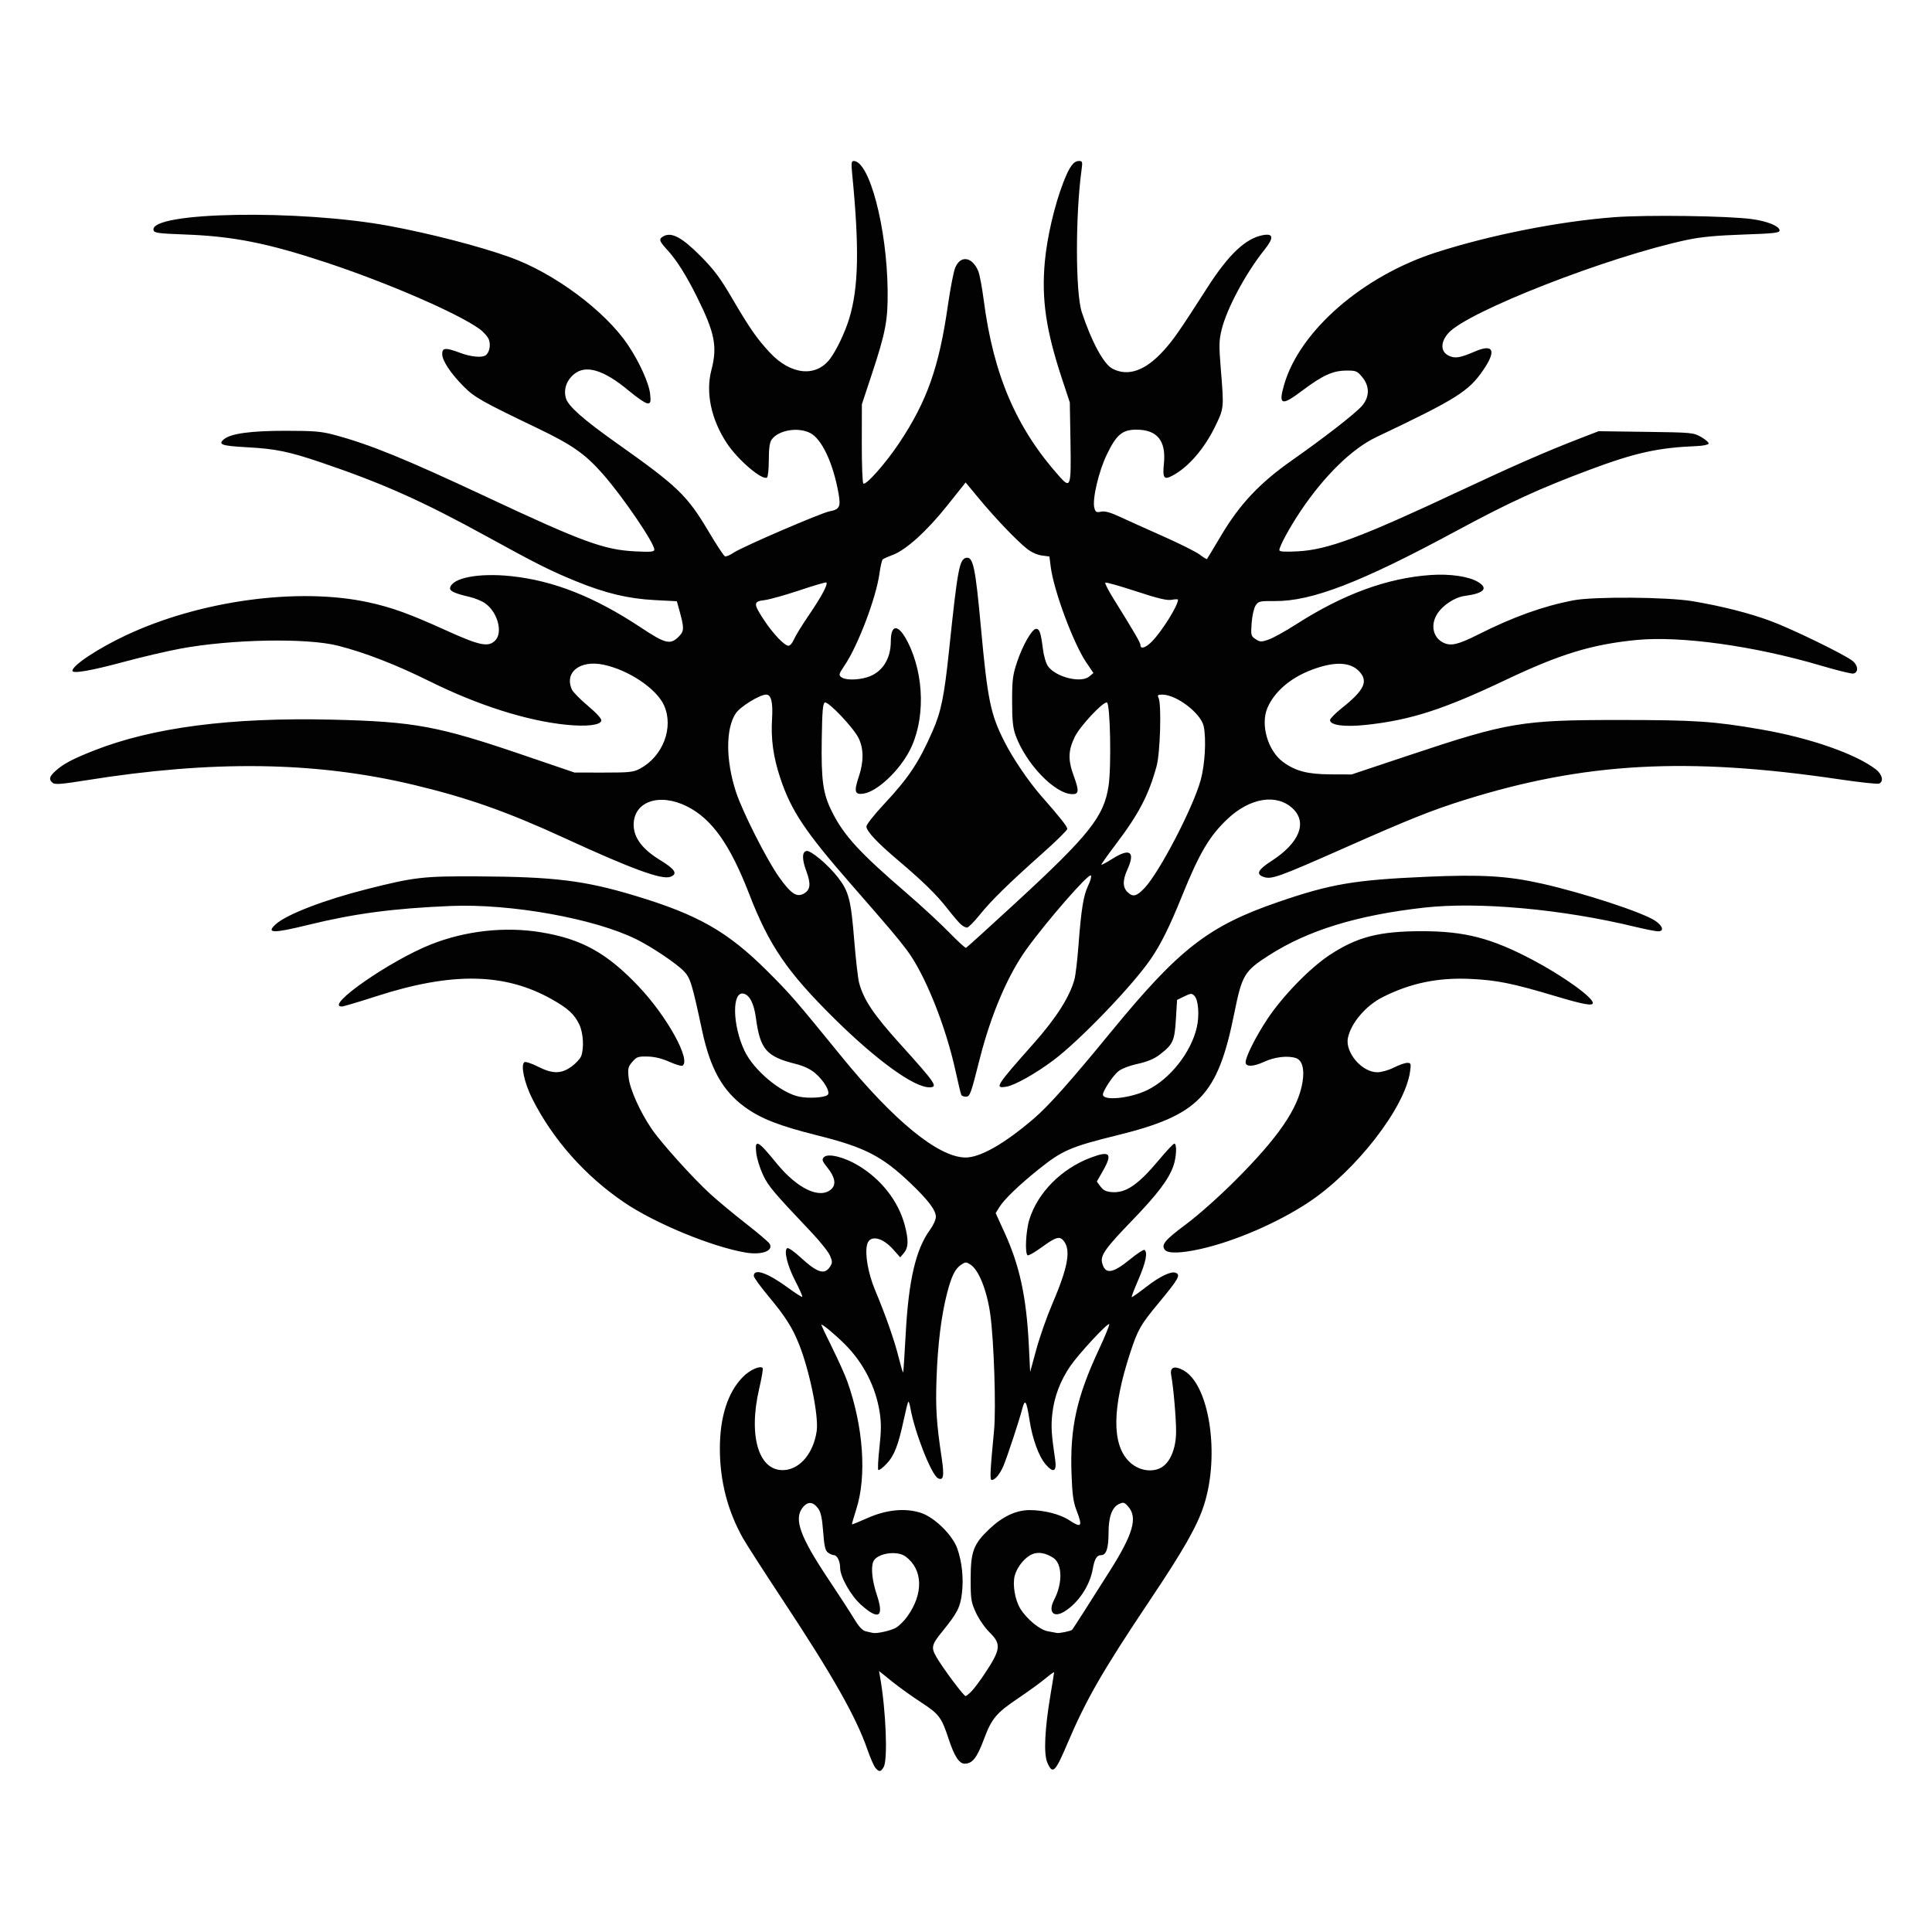 <?xml version="1.0" encoding="UTF-8" standalone="no"?>
<!-- Created with Inkscape (http://www.inkscape.org/) -->

<svg
   xmlns:dc="http://purl.org/dc/elements/1.1/"
   xmlns:cc="http://creativecommons.org/ns#"
   xmlns:rdf="http://www.w3.org/1999/02/22-rdf-syntax-ns#"
   xmlns:svg="http://www.w3.org/2000/svg"
   xmlns="http://www.w3.org/2000/svg"
   xmlns:sodipodi="http://sodipodi.sourceforge.net/DTD/sodipodi-0.dtd"
   xmlns:inkscape="http://www.inkscape.org/namespaces/inkscape"
   id="svg2"
   version="1.1"
   inkscape:version="0.91 r13725"
   width="1080"
   height="1080"
   viewBox="0 0 1080 1080"
   sodipodi:docname="Tribal Dragon Head 01.svg"
   inkscape:export-filename="Tribal Dragon Head 01.png"
   inkscape:export-xdpi="90"
   inkscape:export-ydpi="90">
  <defs
     id="defs6" />
  <sodipodi:namedview
     pagecolor="#ffffff"
     bordercolor="#666666"
     borderopacity="1"
     objecttolerance="10"
     gridtolerance="10"
     guidetolerance="10"
     inkscape:pageopacity="0"
     inkscape:pageshadow="2"
     inkscape:window-width="1366"
     inkscape:window-height="715"
     id="namedview4"
     showgrid="false"
     inkscape:zoom="0.52685185"
     inkscape:cx="540"
     inkscape:cy="540"
     inkscape:window-x="-8"
     inkscape:window-y="-8"
     inkscape:window-maximized="1"
     inkscape:current-layer="svg2" />
  <path
     style="fill:#020202"
     d="m 489.385,988.28 c -0.862,-1.011 -2.88,-5.619 -4.485,-10.241 -6.356,-18.3 -19.205,-41 -47.264,-83.5 -10.488,-15.886 -20.53,-31.483 -22.315,-34.66 -8.578,-15.269 -12.902,-32.029 -12.915,-50.063 -0.013,-17.722 4.443,-31.573 12.911,-40.134 3.833,-3.875 9.54,-6.446 11.02,-4.964 0.339,0.34 -0.521,5.466 -1.911,11.391 -6.38,27.184 -0.043,47.102 14.516,45.621 8.685,-0.883 15.865,-9.764 17.592,-21.761 1.196,-8.302 -3.871,-33.327 -9.773,-48.272 -3.753,-9.503 -7.732,-15.773 -17.211,-27.117 -4.498,-5.383 -8.178,-10.479 -8.178,-11.324 0,-4.466 7.799,-1.739 19.352,6.766 4.007,2.95 7.492,5.156 7.744,4.903 0.253,-0.253 -1.495,-4.219 -3.883,-8.814 -4.425,-8.513 -6.546,-17.131 -4.525,-18.381 0.603,-0.373 3.846,1.857 7.206,4.955 9.507,8.767 13.617,10.132 16.634,5.524 1.479,-2.259 1.489,-2.922 0.092,-6.268 -0.859,-2.058 -5.496,-7.893 -10.304,-12.966 -21.534,-22.72 -24.22,-25.909 -27.212,-32.31 -1.688,-3.611 -3.356,-8.992 -3.707,-11.958 -0.977,-8.254 0.782,-7.406 11.176,5.389 11.674,14.371 24.315,20.418 30.712,14.693 2.841,-2.542 2.187,-6.627 -1.881,-11.749 -3.272,-4.12 -3.517,-4.834 -2.136,-6.217 2.246,-2.248 11.218,-0.051 19.11,4.679 12.984,7.782 22.562,20.113 26.057,33.545 2.153,8.275 2.024,12.359 -0.486,15.332 l -2.093,2.479 -3.94,-4.432 c -6.185,-6.956 -13.192,-8.246 -14.586,-2.684 -1.317,5.253 0.571,16.058 4.418,25.286 6.081,14.586 10.785,27.99 13.19,37.588 1.228,4.901 2.372,8.771 2.543,8.6 0.17,-0.17 0.811,-9.758 1.424,-21.306 1.606,-30.264 5.664,-47.635 13.677,-58.541 1.76,-2.396 3.2,-5.61 3.2,-7.142 0,-3.719 -4.241,-9.327 -14.3,-18.91 -15.784,-15.037 -25.509,-20.026 -51.848,-26.598 -21.322,-5.32 -31.728,-9.386 -40.648,-15.882 -12.396,-9.029 -19.28,-21.324 -23.835,-42.571 -5.727,-26.711 -6.606,-29.576 -10.24,-33.36 -4.131,-4.302 -17.883,-13.55 -26.49,-17.813 -23.513,-11.648 -70.324,-20.048 -103.879,-18.64 -32.105,1.347 -53.86,4.236 -79.69,10.581 -19.579,4.81 -23.65,4.74 -18.155,-0.309 6.007,-5.52 27.196,-13.689 51.211,-19.743 26.569,-6.697 31.22,-7.229 61.849,-7.075 42.754,0.216 59.698,2.305 87.988,10.846 35.121,10.604 51.625,20 73.649,41.932 12.938,12.884 15.794,16.17 41.583,47.85 29.24,35.919 53.976,56.162 69.075,56.527 8.277,0.2 22.059,-7.618 38.718,-21.963 8.203,-7.063 20.369,-20.741 42.942,-48.279 38.092,-46.469 54.45,-59.177 93.418,-72.576 29.404,-10.11 42.509,-12.343 82.818,-14.114 30.889,-1.357 45.307,-0.506 64.528,3.806 23.323,5.233 56.496,16.113 63.468,20.816 4.229,2.853 5.066,5.877 1.626,5.875 -1.341,-7.6e-4 -7.16,-1.144 -12.931,-2.541 -40.835,-9.884 -87.504,-14.122 -117.907,-10.707 -37.345,4.195 -64.889,12.653 -86.703,26.624 -13.849,8.87 -15.094,10.956 -19.464,32.614 -9.265,45.918 -19.701,56.755 -65.528,68.043 -25.862,6.37 -30.669,8.455 -43.782,18.988 -11.012,8.845 -19.228,16.748 -21.935,21.098 l -2.115,3.398 4.779,10.436 c 8.653,18.895 12.423,36.309 13.78,63.641 l 0.73,14.704 3.446,-12.604 c 1.895,-6.932 5.851,-18.211 8.789,-25.064 8.675,-20.23 10.553,-29.828 6.868,-35.095 -2.384,-3.407 -4.413,-2.932 -12.412,2.905 -3.949,2.882 -7.598,4.981 -8.109,4.664 -1.624,-1.005 -1.002,-13.685 0.983,-20.051 4.691,-15.044 17.925,-28.364 34.313,-34.539 10.832,-4.081 12.358,-2.333 6.662,7.632 l -3.28,5.739 2.074,2.791 c 1.556,2.094 3.156,2.872 6.407,3.113 7.839,0.582 14.717,-4.163 26.5,-18.284 4.048,-4.851 7.809,-8.82 8.357,-8.82 1.518,0 1.19,7.592 -0.541,12.502 -2.665,7.561 -9.013,15.93 -23.257,30.661 -14.734,15.238 -17.614,19.319 -16.571,23.479 1.657,6.609 5.809,6.071 15.688,-2.034 3.866,-3.172 7.448,-5.509 7.96,-5.192 1.941,1.201 0.785,6.983 -3.265,16.331 -2.307,5.325 -4.04,9.838 -3.849,10.028 0.19,0.19 3.781,-2.325 7.979,-5.59 7.618,-5.925 13.968,-9 16.543,-8.011 3.005,1.154 1.766,3.355 -9.64,17.121 -9.984,12.049 -11.482,14.684 -15.732,27.67 -10.101,30.866 -10.32,51.004 -0.659,60.675 4.801,4.806 11.972,6.354 17.41,3.758 5.428,-2.591 8.938,-10.719 8.915,-20.643 -0.019,-7.766 -1.481,-24.537 -2.73,-31.292 -0.83,-4.49 1.673,-5.531 6.745,-2.802 14.557,7.832 20.614,47.27 11.578,75.378 -3.743,11.645 -11.308,24.957 -30.222,53.187 -26.46,39.492 -35.659,55.479 -46.174,80.246 -6.837,16.102 -8.271,17.423 -11.24,10.344 -2.027,-4.835 -1.369,-18.693 1.778,-37.402 1.144,-6.8 2.079,-12.613 2.079,-12.918 0,-0.304 -2.243,1.307 -4.984,3.58 -2.741,2.273 -9.234,6.993 -14.428,10.489 -13.009,8.756 -15.445,11.628 -19.831,23.385 -3.869,10.371 -6.449,13.654 -10.73,13.654 -3.1,0 -5.788,-4.111 -8.929,-13.654 -4.043,-12.287 -5.365,-14.059 -15.317,-20.526 -5.06,-3.288 -12.453,-8.596 -16.43,-11.797 l -7.23,-5.819 0.628,3.578 c 3.25,18.511 4.341,45.937 1.991,50.055 -1.623,2.844 -2.548,2.949 -4.614,0.525 z m 53.904,-43.063 c 1.479,-1.589 4.579,-5.724 6.889,-9.19 9.341,-14.018 9.707,-16.926 2.961,-23.553 -2.553,-2.507 -5.97,-7.45 -7.594,-10.984 -2.72,-5.918 -2.952,-7.42 -2.942,-19.029 0.013,-15.156 1.596,-19.353 10.469,-27.753 7.421,-7.026 14.979,-10.565 22.546,-10.556 7.97,0 17.05,2.324 22.016,5.613 7.002,4.638 7.685,3.694 4.084,-5.64 -1.756,-4.552 -2.338,-8.894 -2.744,-20.481 -0.895,-25.554 2.885,-42.656 15.314,-69.279 3.495,-7.487 6.089,-13.868 5.764,-14.179 -0.872,-0.835 -17.031,16.59 -21.727,23.43 -5.589,8.14 -9.015,17.167 -10.062,26.51 -0.809,7.217 -0.54,11.635 1.568,25.765 1.002,6.715 -0.961,7.747 -5.262,2.766 -3.902,-4.518 -7.421,-14.181 -9.087,-24.947 -1.656,-10.706 -2.526,-12.06 -4.02,-6.257 -1.713,6.654 -8.424,26.996 -10.576,32.056 -1.935,4.551 -4.64,7.811 -6.48,7.811 -1.16,0 -0.961,-4.322 1.28,-27.833 1.17,-12.278 -0.068,-50.127 -2.119,-64.803 -1.856,-13.278 -6.392,-24.697 -11.016,-27.73 -2.409,-1.58 -2.81,-1.581 -5.211,-0.01 -3.429,2.249 -5.467,6.381 -7.982,16.189 -3.199,12.476 -5.166,28.476 -5.836,47.465 -0.587,16.644 -0.039,25.035 2.924,44.709 1.48,9.828 0.927,12.656 -2.15,11.008 -3.703,-1.984 -13.013,-25.718 -15.385,-39.223 -0.385,-2.193 -0.918,-3.77 -1.183,-3.505 -0.265,0.266 -1.374,4.66 -2.464,9.764 -3.114,14.588 -5.346,20.342 -9.657,24.898 -2.165,2.288 -4.249,3.848 -4.63,3.466 -0.381,-0.382 -0.096,-6.056 0.633,-12.609 1.019,-9.148 1.05,-13.703 0.134,-19.61 -2.225,-14.352 -9.162,-27.852 -19.649,-38.237 -5.723,-5.667 -12.949,-11.62 -12.949,-10.667 0,0.346 2.753,6.176 6.119,12.955 3.365,6.779 7.13,15.161 8.366,18.627 8.983,25.192 10.953,52.965 5.063,71.376 -1.471,4.596 -2.569,8.463 -2.44,8.591 0.129,0.128 4.005,-1.453 8.614,-3.515 10.611,-4.747 21.322,-5.778 30.024,-2.889 7.547,2.506 17.601,12.4 20.237,19.914 2.662,7.588 3.602,16.791 2.571,25.152 -0.957,7.759 -2.605,10.956 -10.911,21.163 -6.096,7.492 -6.437,9.017 -3.235,14.486 3.729,6.369 15.154,21.648 16.187,21.648 0.472,0 2.068,-1.3 3.547,-2.888 z m -42.684,-35.158 c 1.737,-0.912 4.701,-3.809 6.587,-6.438 9.157,-12.764 8.761,-26.309 -0.981,-33.531 -4.861,-3.603 -16.28,-1.731 -18.08,2.964 -1.357,3.539 -0.557,10.733 2.07,18.629 4.121,12.386 0.954,14.256 -8.989,5.308 -5.652,-5.087 -11.571,-15.595 -11.571,-20.544 0,-3.696 -1.686,-7.115 -3.509,-7.115 -0.735,0 -2.208,-0.638 -3.272,-1.417 -1.543,-1.129 -2.093,-3.502 -2.711,-11.677 -0.579,-7.669 -1.294,-10.958 -2.829,-13.025 -2.873,-3.866 -5.835,-4.023 -8.646,-0.459 -5.02,6.365 -1.453,16.264 14.428,40.044 5.663,8.479 12.082,18.37 14.264,21.98 2.867,4.741 4.748,6.735 6.778,7.182 1.546,0.34 3.253,0.725 3.795,0.855 2.041,0.491 9.628,-1.16 12.666,-2.756 z m 98.7,1.032 c 0.455,-0.455 9.416,-14.454 21.353,-33.357 12.674,-20.07 15.34,-29.336 10.171,-35.352 -2.264,-2.634 -2.765,-2.788 -5.301,-1.632 -3.843,1.752 -5.84,7.182 -5.84,15.875 0,8.815 -1.266,12.706 -4.134,12.706 -2.448,0 -3.702,2.088 -4.729,7.877 -1.645,9.27 -8.03,18.829 -15.778,23.622 -6.179,3.823 -9.314,0.244 -5.762,-6.578 4.813,-9.243 4.594,-20.068 -0.474,-23.392 -4.21,-2.761 -8.37,-3.493 -11.754,-2.069 -4.138,1.742 -8.475,7.046 -9.806,11.994 -1.334,4.959 0.135,13.643 3.127,18.489 3.609,5.845 10.957,11.873 15.377,12.615 2.216,0.372 4.501,0.796 5.078,0.943 1.174,0.298 7.794,-1.063 8.472,-1.742 z M 462.706,612.015 c 1.577,-1.579 -2.053,-7.857 -6.987,-12.085 -2.669,-2.287 -6.354,-4.036 -10.92,-5.185 -16.431,-4.131 -19.888,-8.129 -22.241,-25.719 -1.086,-8.12 -3.554,-12.912 -6.997,-13.589 -6.496,-1.276 -6.111,17.772 0.648,32.022 5.111,10.778 20.184,23.415 30.502,25.575 5.37,1.124 14.431,0.547 15.996,-1.02 z m 178.63,-2.649 c 12.75,-6.227 24.405,-20.969 27.666,-34.995 1.566,-6.735 0.909,-15.474 -1.332,-17.717 -1.469,-1.471 -2.016,-1.438 -5.655,0.341 l -4.028,1.969 -0.659,10.869 c -0.735,12.124 -1.597,13.992 -9.127,19.777 -2.984,2.293 -6.834,3.892 -12.292,5.108 -4.854,1.081 -9.115,2.753 -10.946,4.295 -2.968,2.5 -8.422,10.815 -8.422,12.839 0,3.701 15.26,2.171 24.796,-2.487 z m -224.517,90.825 c -18.89,-3.21 -50.661,-16.324 -67.9,-28.026 -21.889,-14.859 -39.901,-35.183 -51.385,-57.98 -4.472,-8.878 -6.632,-19.039 -4.347,-20.452 0.627,-0.388 3.978,0.729 7.447,2.482 8.29,4.189 13.065,4.189 18.841,10e-4 2.417,-1.752 4.848,-4.383 5.404,-5.845 1.701,-4.479 1.176,-13.07 -1.086,-17.746 -2.748,-5.683 -6.288,-8.932 -15.217,-13.968 -26.425,-14.904 -55.923,-15.412 -98.349,-1.692 -9.655,3.122 -18.272,5.677 -19.149,5.677 -9.89,0 26.893,-25.623 49.819,-34.705 19.303,-7.646 41.286,-10.086 61.383,-6.811 22.814,3.717 37.06,11.615 54.812,30.387 15.845,16.755 29.326,41.171 24.411,44.211 -0.576,0.356 -3.862,-0.617 -7.303,-2.163 -4.134,-1.857 -8.259,-2.857 -12.157,-2.949 -5.312,-0.124 -6.166,0.171 -8.562,2.955 -2.359,2.742 -2.595,3.742 -2.072,8.811 0.661,6.413 6.434,19.268 12.898,28.717 5.426,7.933 23.131,27.581 32.758,36.354 4.255,3.877 13.193,11.303 19.864,16.502 6.671,5.199 12.634,10.271 13.253,11.271 2.457,3.974 -4.34,6.502 -13.362,4.968 z m 234.388,-1.485 c -2.318,-2.795 -0.064,-5.533 11.798,-14.334 6.752,-5.009 18.505,-15.469 27.568,-24.532 24.058,-24.06 34.986,-39.988 37.495,-54.648 1.286,-7.515 -0.091,-12.6 -3.724,-13.754 -4.621,-1.468 -11.887,-0.585 -17.821,2.166 -5.945,2.756 -10.266,2.847 -10.214,0.213 0.064,-3.2 5.621,-14.255 12.091,-24.052 8.495,-12.865 23.858,-28.675 34.954,-35.971 15.3,-10.06 27.672,-13.247 51.429,-13.248 24.058,-10e-4 38.936,3.851 62.041,16.065 16.915,8.941 33.577,20.882 33.577,24.063 0,1.816 -5.319,0.834 -21.147,-3.903 -23.623,-7.07 -32.436,-8.854 -47.179,-9.55 -18.223,-0.861 -33.588,2.324 -49.193,10.196 -9.374,4.729 -17.651,14.451 -19.381,22.765 -1.686,8.104 7.813,19.22 16.425,19.22 2.266,0 6.372,-1.165 9.251,-2.626 2.847,-1.444 6.201,-2.626 7.453,-2.626 2.099,0 2.225,0.373 1.619,4.797 -2.763,20.176 -30.293,55.646 -56.814,73.2 -17.236,11.408 -41.269,21.783 -60.334,26.045 -10.84,2.424 -18.155,2.613 -19.895,0.514 z M 537.421,612.169 c -0.301,-0.488 -1.713,-6.282 -3.137,-12.877 -5.565,-25.763 -17.309,-54.954 -27.528,-68.421 -5.393,-7.107 -9.249,-11.654 -30.958,-36.501 -25.698,-29.413 -33.562,-41.206 -39.616,-59.41 -3.917,-11.779 -5.306,-21.817 -4.596,-33.207 0.566,-9.088 -0.493,-13.465 -3.26,-13.465 -3.634,0 -14.559,6.745 -17.065,10.536 -5.659,8.56 -5.591,26.31 0.169,43.923 3.587,10.97 17.164,37.816 23.985,47.426 6.626,9.336 9.855,11.544 13.795,9.434 3.804,-2.038 4.229,-5.406 1.578,-12.502 -2.537,-6.792 -2.51,-10.921 0.076,-11.414 2.362,-0.45 12.226,7.862 17.593,14.826 6.045,7.843 7.226,12.429 9.072,35.214 0.865,10.678 2.09,21.334 2.721,23.681 2.555,9.496 8.055,17.699 22.882,34.124 20.163,22.336 21.463,24.269 16.318,24.269 -8.546,0 -29.358,-15.046 -52.78,-38.156 -26.609,-26.255 -36.673,-40.963 -47.918,-70.026 -10.663,-27.56 -20.77,-41.805 -34.626,-48.802 -15.435,-7.795 -29.904,-2.837 -29.904,10.247 0,7.15 4.878,13.681 14.683,19.659 8.574,5.228 10.156,7.778 5.842,9.419 -4.743,1.805 -21.69,-4.402 -59.348,-21.737 -31.792,-14.635 -54.157,-22.521 -84.206,-29.691 -54.829,-13.083 -112.339,-13.874 -183.113,-2.519 -13.661,2.192 -17.377,2.48 -18.625,1.443 -2.258,-1.876 -1.934,-3.451 1.327,-6.451 4.415,-4.062 9.374,-6.731 21.302,-11.464 32.981,-13.086 76.794,-18.798 133.73,-17.434 45.97,1.101 59.019,3.528 107.027,19.906 l 28.331,9.665 16.264,0.008 c 14.685,0.006 16.671,-0.214 20.461,-2.264 12.726,-6.887 18.816,-22.953 13.349,-35.219 -4.195,-9.412 -19.843,-19.92 -34.02,-22.846 -13.05,-2.693 -21.892,4.335 -17.524,13.929 0.634,1.392 4.67,5.493 8.97,9.112 4.76,4.007 7.692,7.236 7.495,8.256 -0.489,2.54 -8.341,3.451 -19.748,2.292 -22.011,-2.237 -49.15,-10.868 -76.041,-24.184 -19.126,-9.471 -36.138,-16.084 -51.415,-19.988 -17.397,-4.446 -59.723,-3.658 -88.14,1.641 -7.502,1.399 -21.668,4.712 -31.478,7.363 -18.382,4.967 -28.855,6.787 -28.855,5.016 0,-3.037 14.218,-12.46 29.972,-19.865 41.434,-19.474 96.501,-26.934 135.657,-18.38 12.983,2.836 22.869,6.414 43.053,15.579 18.934,8.598 23.783,9.61 27.621,5.768 4.527,-4.531 1.33,-16.116 -5.78,-20.947 -1.845,-1.254 -5.715,-2.823 -8.601,-3.487 -8.17,-1.88 -11.147,-3.258 -10.804,-5 1.108,-5.628 15.96,-8.493 34.108,-6.579 23.803,2.511 46.727,11.6 72.684,28.82 13.584,9.012 16.34,9.673 20.981,5.028 3.183,-3.186 3.2,-4.663 0.179,-15.519 l -1.197,-4.303 -12.332,-0.636 c -14.815,-0.765 -27.718,-3.854 -44.037,-10.545 -14.635,-6 -21.372,-9.383 -50.085,-25.151 -35.848,-19.686 -57.884,-29.527 -92.246,-41.195 -18.016,-6.117 -25.514,-7.668 -41.257,-8.531 -14.536,-0.797 -16.727,-1.54 -13.227,-4.485 3.839,-3.23 15.066,-4.752 34.928,-4.736 15.581,0.013 19.66,0.365 26.932,2.323 19.892,5.357 39.578,13.387 84.816,34.597 53.727,25.19 65.828,29.625 83.156,30.476 9.029,0.444 10.755,0.279 10.755,-1.025 0,-3.66 -17.691,-29.622 -28.739,-42.175 -9.863,-11.207 -17.169,-16.341 -36.316,-25.521 -31.266,-14.99 -35.496,-17.379 -41.514,-23.445 -7.311,-7.37 -11.989,-14.439 -11.994,-18.127 -0.006,-3.599 1.874,-3.727 10.003,-0.683 5.911,2.214 11.912,2.84 14.121,1.473 2.153,-1.332 3.122,-5.554 2.008,-8.752 -0.584,-1.678 -3.045,-4.466 -5.468,-6.196 -12.449,-8.887 -51.556,-25.809 -85.725,-37.094 -32.571,-10.758 -51.634,-14.552 -78.159,-15.557 -15.905,-0.603 -17.864,-0.876 -18.181,-2.533 -1.945,-10.179 81.496,-11.613 131.836,-2.266 23.039,4.278 50.324,11.342 67.334,17.433 24.763,8.867 53.135,29.926 65.993,48.984 6.427,9.526 11.903,21.644 12.475,27.608 0.434,4.526 0.254,5.152 -1.487,5.152 -1.09,0 -5.746,-3.145 -10.347,-6.989 -14.135,-11.81 -24.19,-14.831 -30.808,-9.256 -4.282,3.606 -5.935,8.805 -4.34,13.644 1.441,4.369 10.042,11.929 28.16,24.748 34.35,24.304 39.496,29.256 51.581,49.626 4.326,7.293 8.4,13.469 9.053,13.725 0.653,0.256 2.825,-0.649 4.827,-2.011 4.745,-3.228 48.801,-22.226 53.654,-23.138 5.585,-1.049 6.334,-2.511 5.042,-9.853 -3,-17.049 -9.396,-30.692 -15.918,-33.953 -6.934,-3.467 -17.81,-1.558 -21.547,3.783 -1.065,1.522 -1.538,5.011 -1.538,11.355 0,5.036 -0.462,9.443 -1.028,9.793 -2.724,1.685 -16.219,-9.837 -22.361,-19.09 -8.796,-13.253 -12.01,-28.324 -8.725,-40.916 3.463,-13.273 1.98,-20.804 -8.082,-41.041 -5.987,-12.042 -11.349,-20.526 -16.601,-26.266 -4.637,-5.068 -4.893,-6.069 -1.958,-7.642 4.432,-2.374 10.307,0.781 20.455,10.987 7.626,7.67 11.04,12.226 17.738,23.677 9.742,16.654 13.904,22.65 21.063,30.347 11.77,12.654 25.969,14.079 33.859,3.397 3.621,-4.903 8.257,-14.678 10.588,-22.325 5.262,-17.267 5.714,-39.556 1.644,-81.002 -0.572,-5.823 -0.424,-7.09 0.83,-7.09 8.835,0 18.661,37.47 19.005,72.472 0.164,16.709 -1.1,23.337 -9.018,47.264 l -5.387,16.28 -0.043,21.705 c -0.024,11.938 0.361,22.1 0.855,22.582 1.338,1.307 12.578,-11.398 20.133,-22.756 15.48,-23.274 22.187,-42.248 27.132,-76.759 1.359,-9.484 3.206,-19 4.104,-21.145 2.979,-7.115 9.47,-6.16 12.877,1.894 0.755,1.784 2.134,9.11 3.064,16.28 5.428,41.831 18.224,71.601 42.397,98.637 6.166,6.896 6.531,5.697 6.089,-19.956 l -0.371,-21.531 -4.351,-13.16 c -8.984,-27.175 -11.521,-44.486 -9.608,-65.57 1.235,-13.619 5.448,-31.646 10.345,-44.269 3.446,-8.883 5.711,-11.966 8.788,-11.966 1.876,0 2.012,0.485 1.393,4.989 -3.493,25.421 -3.416,68.836 0.142,79.561 5.522,16.645 12.253,29.028 17.162,31.569 8.764,4.537 18.409,1.113 28.59,-10.148 5.564,-6.154 8.63,-10.574 24.696,-35.6 11.679,-18.192 21.239,-27.172 30.793,-28.92 5.954,-1.09 6.22,1.488 0.846,8.202 -10.367,12.95 -20.982,32.721 -23.88,44.478 -1.534,6.223 -1.592,8.854 -0.487,22.368 1.766,21.614 1.758,21.698 -3.003,31.553 -6.222,12.879 -15.286,23.318 -24.298,27.982 -4.537,2.348 -5.326,1.148 -4.521,-6.876 1.282,-12.779 -3.729,-18.952 -15.391,-18.96 -7.866,-0.004 -11.164,2.785 -16.579,14.028 -4.481,9.302 -8.126,24.832 -6.939,29.565 0.627,2.5 1.101,2.782 3.777,2.247 2.203,-0.441 5.2,0.385 10.705,2.951 4.205,1.96 15.115,6.876 24.244,10.925 9.129,4.049 18.25,8.622 20.268,10.163 2.018,1.541 3.812,2.635 3.988,2.432 0.176,-0.203 3.804,-6.225 8.063,-13.384 10.31,-17.328 21.485,-29.179 39.329,-41.704 18.217,-12.787 35.43,-26.172 39.231,-30.505 4.352,-4.962 4.399,-11.048 0.123,-16.171 -2.846,-3.41 -3.418,-3.632 -9.181,-3.569 -7.326,0.081 -13.128,2.774 -24.626,11.433 -11.33,8.532 -13.126,7.852 -9.764,-3.695 8.744,-30.025 43.95,-60.625 84.904,-73.794 30.38,-9.769 68.606,-17.335 99.496,-19.692 18.274,-1.394 64.066,-0.754 77.209,1.08 8.674,1.21 15.313,3.965 15.313,6.352 0,1.323 -3.281,1.687 -20.461,2.269 -14.51,0.492 -23.513,1.337 -30.954,2.905 -44.04,9.283 -123.226,40.192 -133.772,52.216 -4.39,5.005 -4.398,10.185 -0.021,12.451 3.615,1.871 6.37,1.465 14.851,-2.189 10.397,-4.479 12.191,-0.614 4.764,10.266 -8.225,12.048 -14.829,16.195 -59.908,37.618 -13.496,6.414 -28.978,21.53 -42.177,41.179 -6.083,9.056 -11.957,19.838 -11.957,21.949 0,0.88 2.853,1.072 10.23,0.689 16.861,-0.876 35.22,-7.731 91.55,-34.181 28.625,-13.441 47.398,-21.654 65.429,-28.626 l 11.243,-4.347 26.457,0.355 c 25.822,0.346 26.564,0.417 30.936,2.922 2.463,1.412 4.315,3.066 4.114,3.676 -0.201,0.61 -3.16,1.221 -6.577,1.359 -21.57,0.869 -34.345,3.685 -59.726,13.165 -28.465,10.632 -45.034,18.24 -75.431,34.636 -52.635,28.392 -80.093,38.989 -100.615,38.834 -8.657,-0.066 -9.312,0.085 -10.898,2.507 -0.943,1.44 -1.914,5.756 -2.202,9.784 -0.491,6.867 -0.386,7.292 2.219,9.001 2.475,1.623 3.159,1.648 7.216,0.261 2.465,-0.843 9.439,-4.708 15.499,-8.589 26.331,-16.866 50.782,-25.826 75.131,-27.53 10.827,-0.758 21.429,0.805 26.53,3.91 5.907,3.596 3.286,6.348 -7.401,7.772 -5.691,0.758 -12.538,5.279 -15.594,10.297 -3.739,6.139 -2.121,13.149 3.67,15.899 4.165,1.979 8.216,1.009 19.497,-4.668 19.435,-9.779 36.076,-15.762 52.936,-19.03 11.443,-2.218 52.617,-1.924 66.873,0.479 16.219,2.733 31.273,6.541 43.299,10.953 11.688,4.288 41.406,18.734 45.966,22.344 3.269,2.588 3.53,6.558 0.468,7.142 -1.01,0.193 -9.037,-1.781 -17.838,-4.386 -37.361,-11.057 -78.62,-16.804 -103.315,-14.39 -24.956,2.439 -42.721,7.865 -73.227,22.365 -34.675,16.482 -53.025,22.395 -77.837,25.082 -12.159,1.317 -20.271,0.24 -20.271,-2.691 0,-0.794 3.046,-3.87 6.768,-6.835 12.385,-9.865 14.716,-14.786 9.612,-20.297 -5.043,-5.447 -13.99,-5.747 -26.741,-0.897 -11.729,4.461 -20.578,12.038 -24.547,21.019 -4.167,9.429 0.089,24.247 8.773,30.544 6.984,5.064 13.667,6.776 26.658,6.829 l 11.542,0.047 32.003,-10.675 c 55.592,-18.544 62.979,-19.781 118.044,-19.766 41.971,0.011 52.292,0.7 78.685,5.253 27.296,4.708 52.816,13.566 64.279,22.311 3.668,2.798 4.583,6.928 1.774,8.008 -0.9,0.346 -10.934,-0.747 -22.297,-2.428 -85.177,-12.602 -142.348,-9.434 -209.531,11.61 -17.83,5.585 -30.618,10.687 -65.58,26.161 -38.921,17.227 -42.309,18.436 -46.833,16.715 -4.129,-1.571 -2.849,-3.954 4.776,-8.891 15.455,-10.007 20.052,-21.336 11.839,-29.178 -8.934,-8.531 -23.916,-6.16 -36.564,5.787 -10.08,9.521 -15.751,19.152 -25.534,43.363 -6.698,16.578 -11.532,26.345 -17.107,34.57 -10.075,14.862 -39.805,45.819 -54.738,56.997 -9.865,7.384 -21.548,13.95 -26.155,14.698 -6.886,1.119 -6.098,-0.128 15.479,-24.471 12.409,-14 19.962,-25.924 22.549,-35.597 0.615,-2.301 1.617,-10.801 2.226,-18.888 1.526,-20.273 2.796,-28.069 5.468,-33.574 1.259,-2.594 1.913,-5.081 1.455,-5.527 -1.305,-1.269 -24.467,25.259 -35.974,41.202 -10.459,14.491 -19.936,36.737 -26.176,61.443 -4.993,19.769 -5.448,21.006 -7.733,21.006 -1.075,0 -2.202,-0.399 -2.503,-0.886 z m 29.955,-107.119 c 41.625,-38.34 49.76,-48.573 52.331,-65.821 1.623,-10.89 0.923,-45.902 -0.93,-46.519 -2.043,-0.68 -15.099,13.265 -17.963,19.186 -3.743,7.74 -3.872,12.834 -0.555,21.939 3.032,8.32 2.882,10.135 -0.831,10.098 -9.764,-0.098 -26.004,-16.998 -31.772,-33.062 -1.45,-4.04 -1.884,-8.403 -1.88,-18.906 0.006,-12.024 0.343,-14.657 2.826,-22.057 3.134,-9.339 8.338,-18.38 10.578,-18.38 1.924,0 2.665,2.148 3.765,10.914 0.528,4.211 1.75,8.431 2.894,10.001 4.472,6.134 18.448,9.594 23.079,5.714 l 2.324,-1.947 -3.982,-5.863 C 600.06,359.746 589.053,330.164 587.362,316.868 l -0.735,-5.777 -4.298,-0.575 c -2.6,-0.348 -5.915,-1.873 -8.39,-3.861 -5.805,-4.661 -17.702,-17.117 -26.566,-27.814 l -7.576,-9.143 -10.379,13.023 c -11.301,14.18 -22.946,24.709 -30.397,27.484 -2.597,0.967 -5.102,2.084 -5.566,2.483 -0.464,0.398 -1.291,3.983 -1.837,7.966 -1.841,13.432 -11.944,40.113 -19.359,51.123 -3.389,5.032 -3.545,5.591 -1.905,6.796 2.262,1.662 8.818,1.686 14.267,0.052 8.343,-2.502 13.331,-10.006 13.346,-20.077 0.015,-10.012 4.344,-9.793 9.526,0.483 9.427,18.693 9.75,44.124 0.776,60.978 -6.037,11.338 -17.956,22.397 -25.451,23.614 -4.987,0.81 -5.557,-1.092 -2.787,-9.303 2.856,-8.466 2.835,-15.701 -0.062,-21.693 -2.764,-5.715 -16.843,-20.589 -18.855,-19.919 -1.138,0.379 -1.504,4.644 -1.745,20.349 -0.359,23.408 0.655,30.609 5.739,40.746 6.707,13.372 15.271,22.706 41.784,45.536 8.079,6.957 18.664,16.733 23.522,21.724 4.857,4.991 9.175,8.943 9.595,8.783 0.42,-0.161 12.736,-11.319 27.369,-24.797 z m -30.304,11.639 c -1.13,-1.011 -4.451,-4.91 -7.381,-8.665 -6.182,-7.923 -13.551,-15.147 -27.604,-27.06 -11.925,-10.11 -17.757,-16.345 -17.757,-18.984 0,-1.059 4.383,-6.611 9.74,-12.338 13.845,-14.802 19.557,-23.379 27.24,-40.908 4.779,-10.905 6.523,-19.443 9.215,-45.128 4.79,-45.701 5.781,-51.039 9.617,-51.778 3.853,-0.743 5.115,5.271 8.223,39.175 3.675,40.097 5.357,48.273 13.061,63.491 4.771,9.425 13.488,22.296 20.586,30.396 11.038,12.596 14.591,17.097 14.591,18.484 0,0.723 -6.02,6.673 -13.378,13.221 -19.357,17.228 -29.134,26.801 -35.586,34.843 -3.128,3.899 -6.323,7.09 -7.1,7.09 -0.777,0 -2.337,-0.827 -3.467,-1.838 z m 102.693,-20.24 c 8.359,-8.795 27.168,-44.934 31.421,-60.372 2.39,-8.675 3.189,-22.717 1.706,-30 -1.477,-7.256 -15.144,-17.752 -23.15,-17.779 -2.499,-0.008 -2.848,0.295 -2.099,1.828 1.711,3.497 0.941,30.678 -1.079,38.074 -4.444,16.277 -9.947,26.817 -22.933,43.921 -4.554,5.998 -8.124,11.062 -7.934,11.252 0.19,0.191 2.915,-1.275 6.054,-3.256 9.954,-6.282 13.029,-4.1 8.452,5.998 -2.657,5.861 -2.664,9.812 -0.023,12.456 3.058,3.061 5.085,2.613 9.584,-2.122 z m 4.025,-137.7 c 5.591,-5.597 14.722,-20.182 14.722,-23.516 0,-0.334 -1.574,-0.311 -3.498,0.05 -2.629,0.494 -7.604,-0.691 -20.023,-4.767 -9.088,-2.983 -16.797,-5.152 -17.129,-4.819 -0.333,0.333 1.672,4.272 4.456,8.754 11.973,19.278 15.209,24.846 15.209,26.171 0,2.404 2.839,1.555 6.264,-1.873 z m -199.999,-1.266 c 0.803,-1.923 4.659,-8.186 8.569,-13.917 6.904,-10.119 10.56,-16.972 9.578,-17.955 -0.264,-0.265 -7.02,1.71 -15.014,4.388 -7.993,2.678 -16.776,5.138 -19.517,5.467 -6.292,0.755 -6.351,1.906 -0.55,10.792 5.087,7.793 11.635,14.721 13.914,14.721 0.858,0 2.217,-1.574 3.02,-3.497 z"
     id="path4138"
     inkscape:connector-curvature="0" />
</svg>
